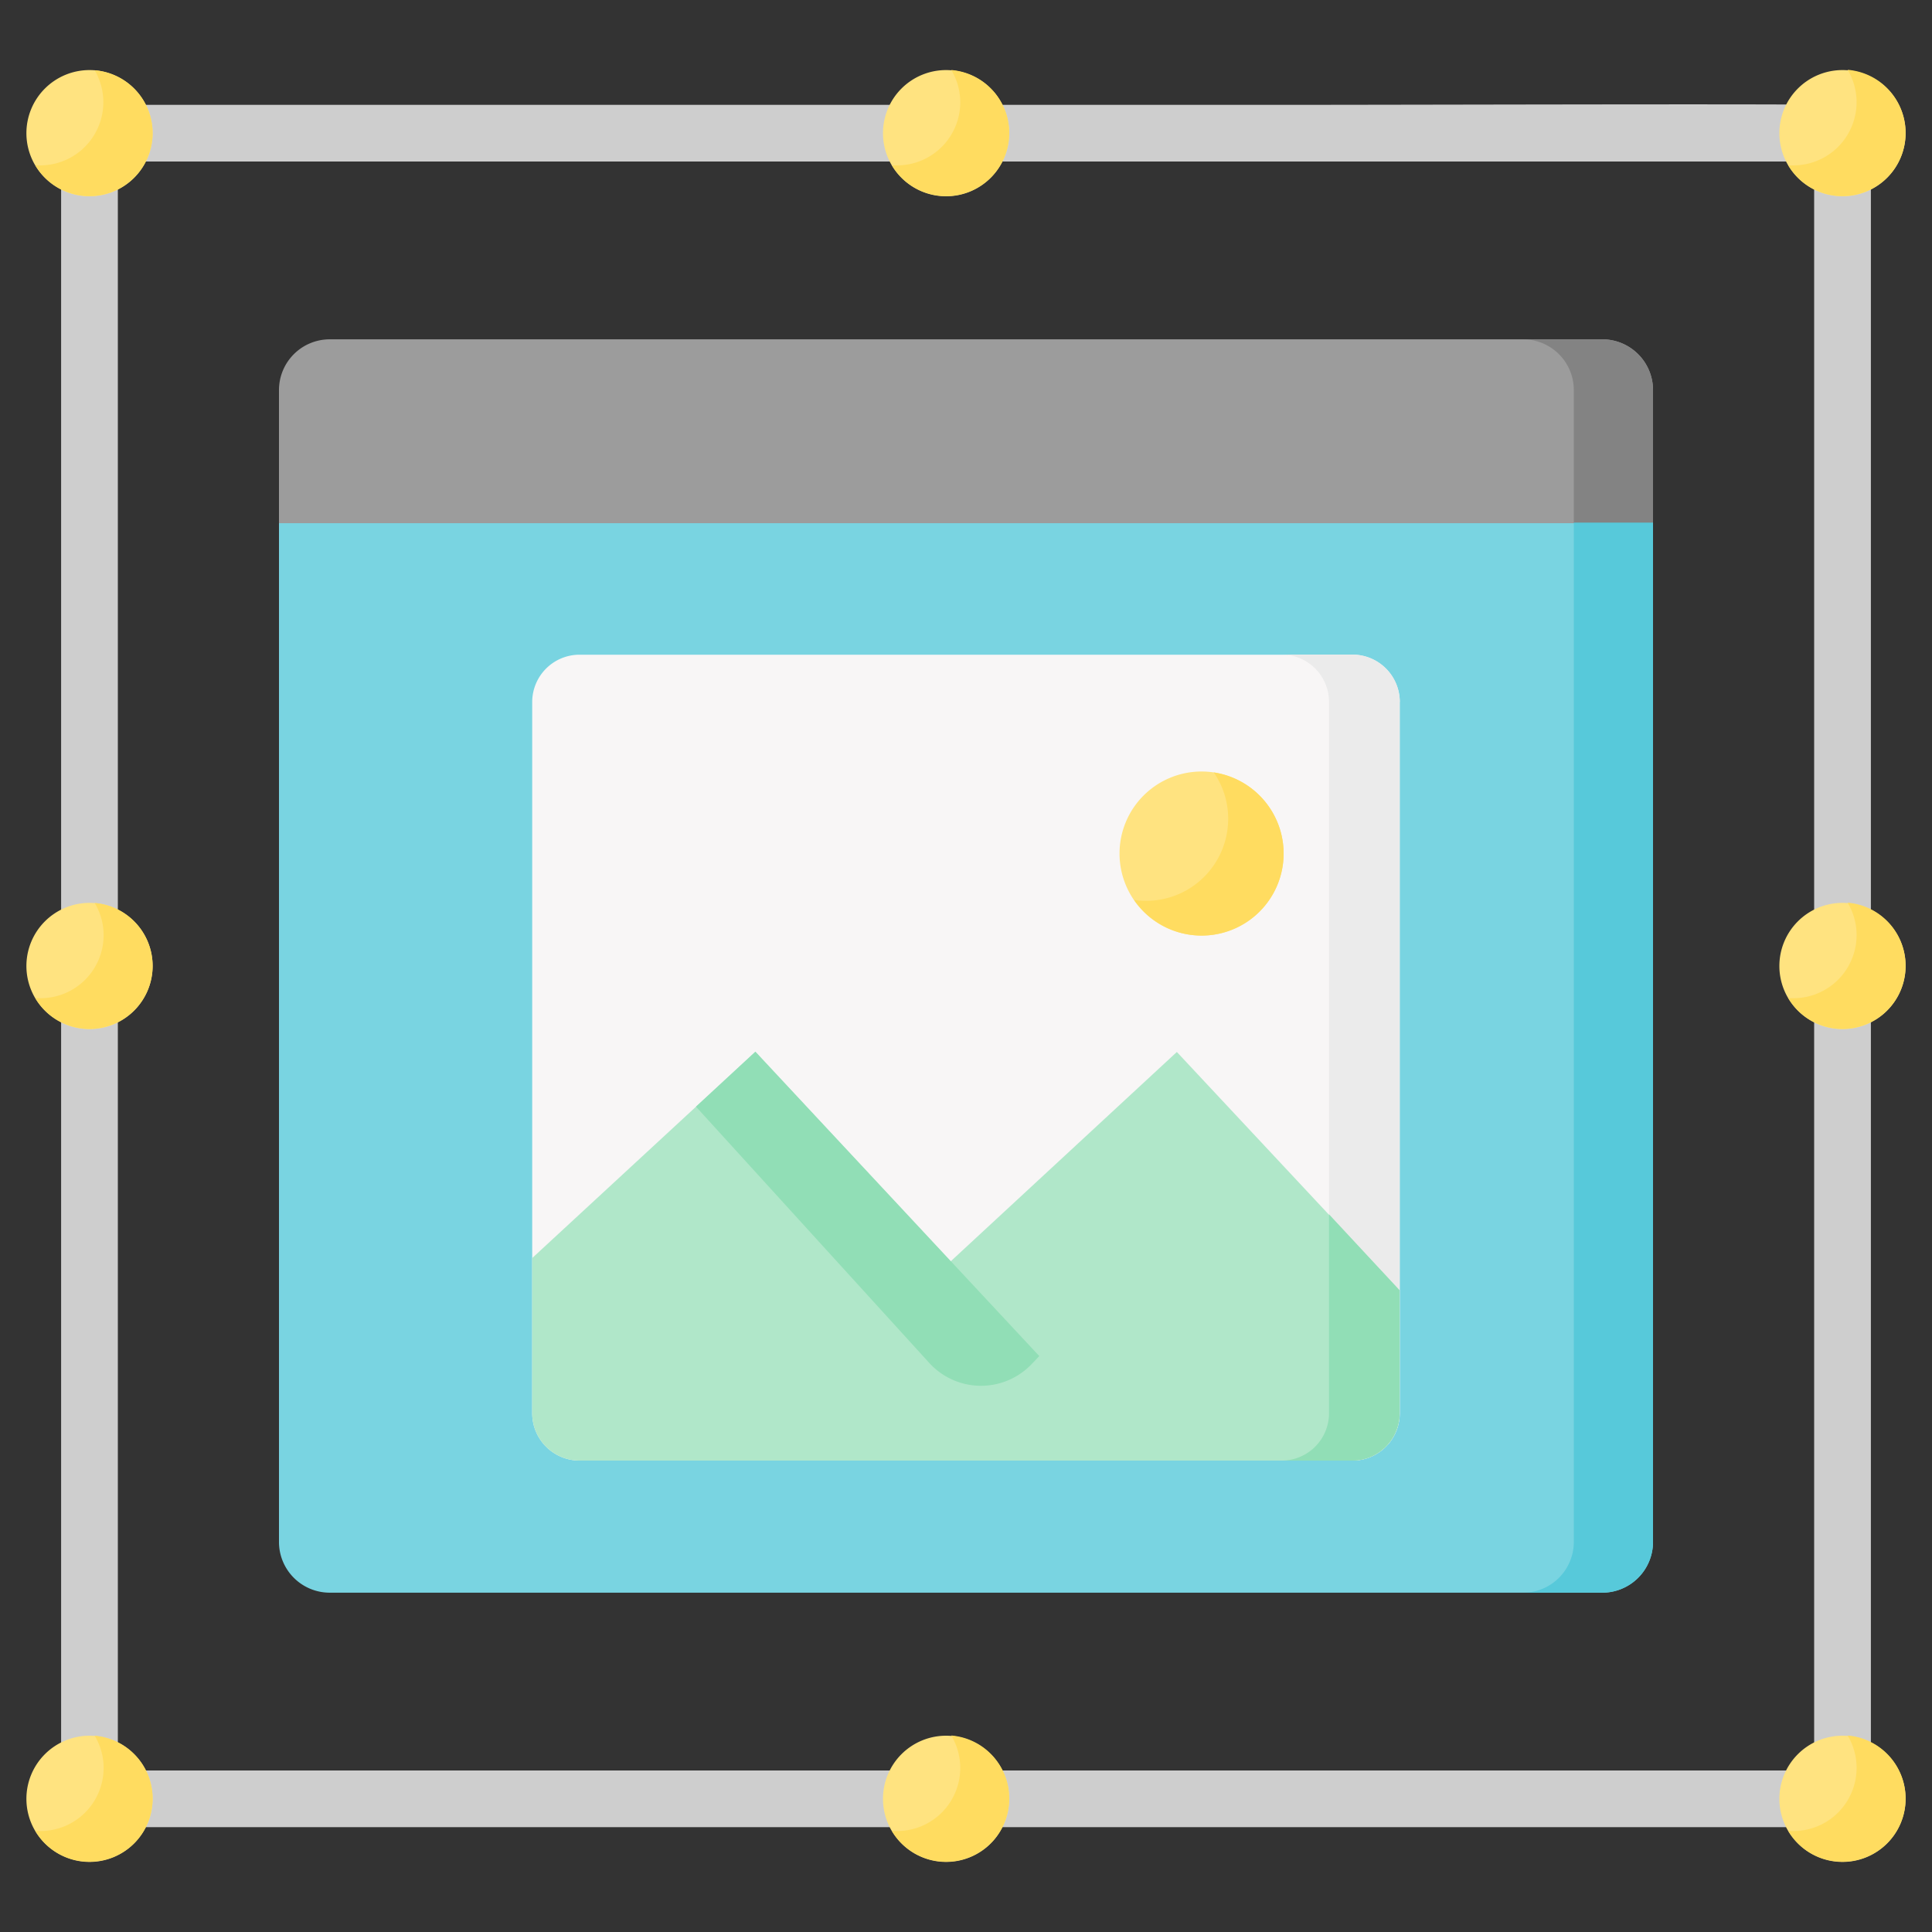 <?xml version="1.0" encoding="UTF-8"?> <svg xmlns="http://www.w3.org/2000/svg" id="Layer_1" data-name="Layer 1" viewBox="0 0 300 300"><rect x="0" y="0" width="300" height="300" fill="#333333" stroke="none"/><defs><style>.cls-1{fill:#79d4e1;}.cls-2{fill:#cecece;}.cls-3{fill:#ffe380;}.cls-4{fill:#ffdc60;}.cls-5{fill:#9c9c9c;}.cls-6{fill:#838383;}.cls-7{fill:#57c9da;}.cls-8{fill:#f8f6f6;}.cls-9{fill:#ebebeb;}.cls-10{fill:#b0e7c9;}.cls-11{fill:#91deb6;}</style></defs><path class="cls-1" d="M248.79,247.31H51.2a7.88,7.88,0,0,1-7.88-7.88V68.9H256.68V239.43a7.88,7.88,0,0,1-7.89,7.88Zm0,0"></path><path class="cls-2" d="M286.29,17.18c-2.14-.72-.31-.87-2.14-.9-9.09-.17-65.72,0-82.75,0H15.32a4.7,4.7,0,0,0-4.12,2.36,4.39,4.39,0,0,0-1.71,3.48v257.2a4.41,4.41,0,0,0,6.66,3.78,4.75,4.75,0,0,0,2.34.62H282.2a4.68,4.68,0,0,0,2-.44,4.39,4.39,0,0,0,6.31-4V22.12c0-2.71-1.88-4.16-4.21-4.94ZM18.3,274.93V25.08H281.7V274.92H18.3Zm0,0"></path><path class="cls-3" d="M23.7,20.68a9.8,9.8,0,1,1-9.8-9.8,9.8,9.8,0,0,1,9.8,9.8Zm0,0"></path><path class="cls-3" d="M23.7,150a9.8,9.8,0,1,1-9.8-9.8,9.8,9.8,0,0,1,9.8,9.8Zm0,0"></path><path class="cls-3" d="M23.7,279.32a9.8,9.8,0,1,1-9.8-9.8,9.8,9.8,0,0,1,9.8,9.8Zm0,0"></path><path class="cls-3" d="M156.71,20.68a9.8,9.8,0,1,1-9.8-9.8,9.8,9.8,0,0,1,9.8,9.8Zm0,0"></path><path class="cls-3" d="M156.71,279.32a9.8,9.8,0,1,1-9.8-9.8,9.8,9.8,0,0,1,9.8,9.8Zm0,0"></path><path class="cls-3" d="M295.9,20.68a9.8,9.8,0,1,1-9.8-9.8,9.8,9.8,0,0,1,9.8,9.8Zm0,0"></path><path class="cls-3" d="M295.9,150a9.8,9.8,0,1,1-9.8-9.8,9.8,9.8,0,0,1,9.8,9.8Zm0,0"></path><path class="cls-3" d="M295.9,279.32a9.8,9.8,0,1,1-9.8-9.8,9.8,9.8,0,0,1,9.8,9.8Zm0,0"></path><path class="cls-4" d="M23.7,20.68a9.8,9.8,0,0,1-18.21,5c.26,0,.53,0,.8,0A9.81,9.81,0,0,0,14.7,10.91a9.81,9.81,0,0,1,9,9.77Zm0,0"></path><path class="cls-4" d="M23.7,150a9.8,9.8,0,0,1-18.21,5c.26,0,.53,0,.8,0a9.79,9.79,0,0,0,9.8-9.79,9.73,9.73,0,0,0-1.39-5,9.81,9.81,0,0,1,9,9.77Zm0,0"></path><path class="cls-4" d="M23.7,279.32a9.8,9.8,0,0,1-18.21,5c.26,0,.53,0,.8,0a9.8,9.8,0,0,0,9.8-9.8,9.72,9.72,0,0,0-1.39-5,9.81,9.81,0,0,1,9,9.77Zm0,0"></path><path class="cls-4" d="M156.71,20.68a9.8,9.8,0,0,1-18.21,5c.27,0,.53,0,.8,0a9.81,9.81,0,0,0,9.81-9.81,9.68,9.68,0,0,0-1.4-5,9.81,9.81,0,0,1,9,9.77Zm0,0"></path><path class="cls-4" d="M156.71,279.32a9.8,9.8,0,0,1-18.21,5c.27,0,.53,0,.8,0a9.79,9.79,0,0,0,8.41-14.83,9.8,9.8,0,0,1,9,9.77Zm0,0"></path><path class="cls-4" d="M295.9,20.68a9.8,9.8,0,0,1-18.21,5c.27,0,.53,0,.8,0a9.81,9.81,0,0,0,8.41-14.84,9.81,9.81,0,0,1,9,9.77Zm0,0"></path><path class="cls-4" d="M295.9,150a9.8,9.8,0,0,1-18.21,5c.27,0,.53,0,.8,0a9.8,9.8,0,0,0,8.41-14.83,9.81,9.81,0,0,1,9,9.77Zm0,0"></path><path class="cls-4" d="M295.9,279.32a9.8,9.8,0,0,1-18.21,5c.27,0,.53,0,.8,0a9.8,9.8,0,0,0,8.41-14.83,9.81,9.81,0,0,1,9,9.77Zm0,0"></path><path class="cls-5" d="M256.68,81.24H43.32V60.57a7.88,7.88,0,0,1,7.88-7.88H248.79a7.88,7.88,0,0,1,7.89,7.88V81.24Zm0,0"></path><path class="cls-6" d="M256.68,60.57V81.24h-12.3V60.57a7.88,7.88,0,0,0-7.89-7.88h12.3a7.88,7.88,0,0,1,7.89,7.88Zm0,0"></path><path class="cls-7" d="M256.68,81.15V239.43a7.88,7.88,0,0,1-7.89,7.88h-12.3a7.88,7.88,0,0,0,7.89-7.88V81.15Zm0,0"></path><path class="cls-8" d="M210,226.8H90a7.36,7.36,0,0,1-7.36-7.36V109A7.36,7.36,0,0,1,90,101.66H210a7.36,7.36,0,0,1,7.36,7.36V219.44A7.35,7.35,0,0,1,210,226.8Zm0,0"></path><path class="cls-9" d="M217.33,109V219.44A7.35,7.35,0,0,1,210,226.8H199a7.36,7.36,0,0,0,7.37-7.36V109a7.36,7.36,0,0,0-7.37-7.36h11a7.35,7.35,0,0,1,7.36,7.36Zm0,0"></path><path class="cls-10" d="M217.33,200.36v19.08A7.35,7.35,0,0,1,210,226.8H90a7.36,7.36,0,0,1-7.36-7.36V195.35l34.63-32,30.33,32.53,35.14-32.53Zm0,0"></path><path class="cls-11" d="M217.33,200.36v19.08A7.35,7.35,0,0,1,210,226.8H199a7.36,7.36,0,0,0,7.37-7.36V188.56Zm0,0"></path><path class="cls-3" d="M199.32,132.53a12.74,12.74,0,1,1-12.73-12.73,12.74,12.74,0,0,1,12.73,12.73Zm0,0"></path><path class="cls-4" d="M199.32,132.53a12.73,12.73,0,0,1-23.23,7.21,13.07,13.07,0,0,0,1.9.14,12.73,12.73,0,0,0,12.72-12.73,12.6,12.6,0,0,0-2.24-7.21,12.74,12.74,0,0,1,10.85,12.59Zm0,0"></path><path class="cls-11" d="M161.38,210.57,117.3,163.3l-9.23,8.54,36.22,39.79a10.87,10.87,0,0,0,15.94.15Zm0,0"></path></svg> 